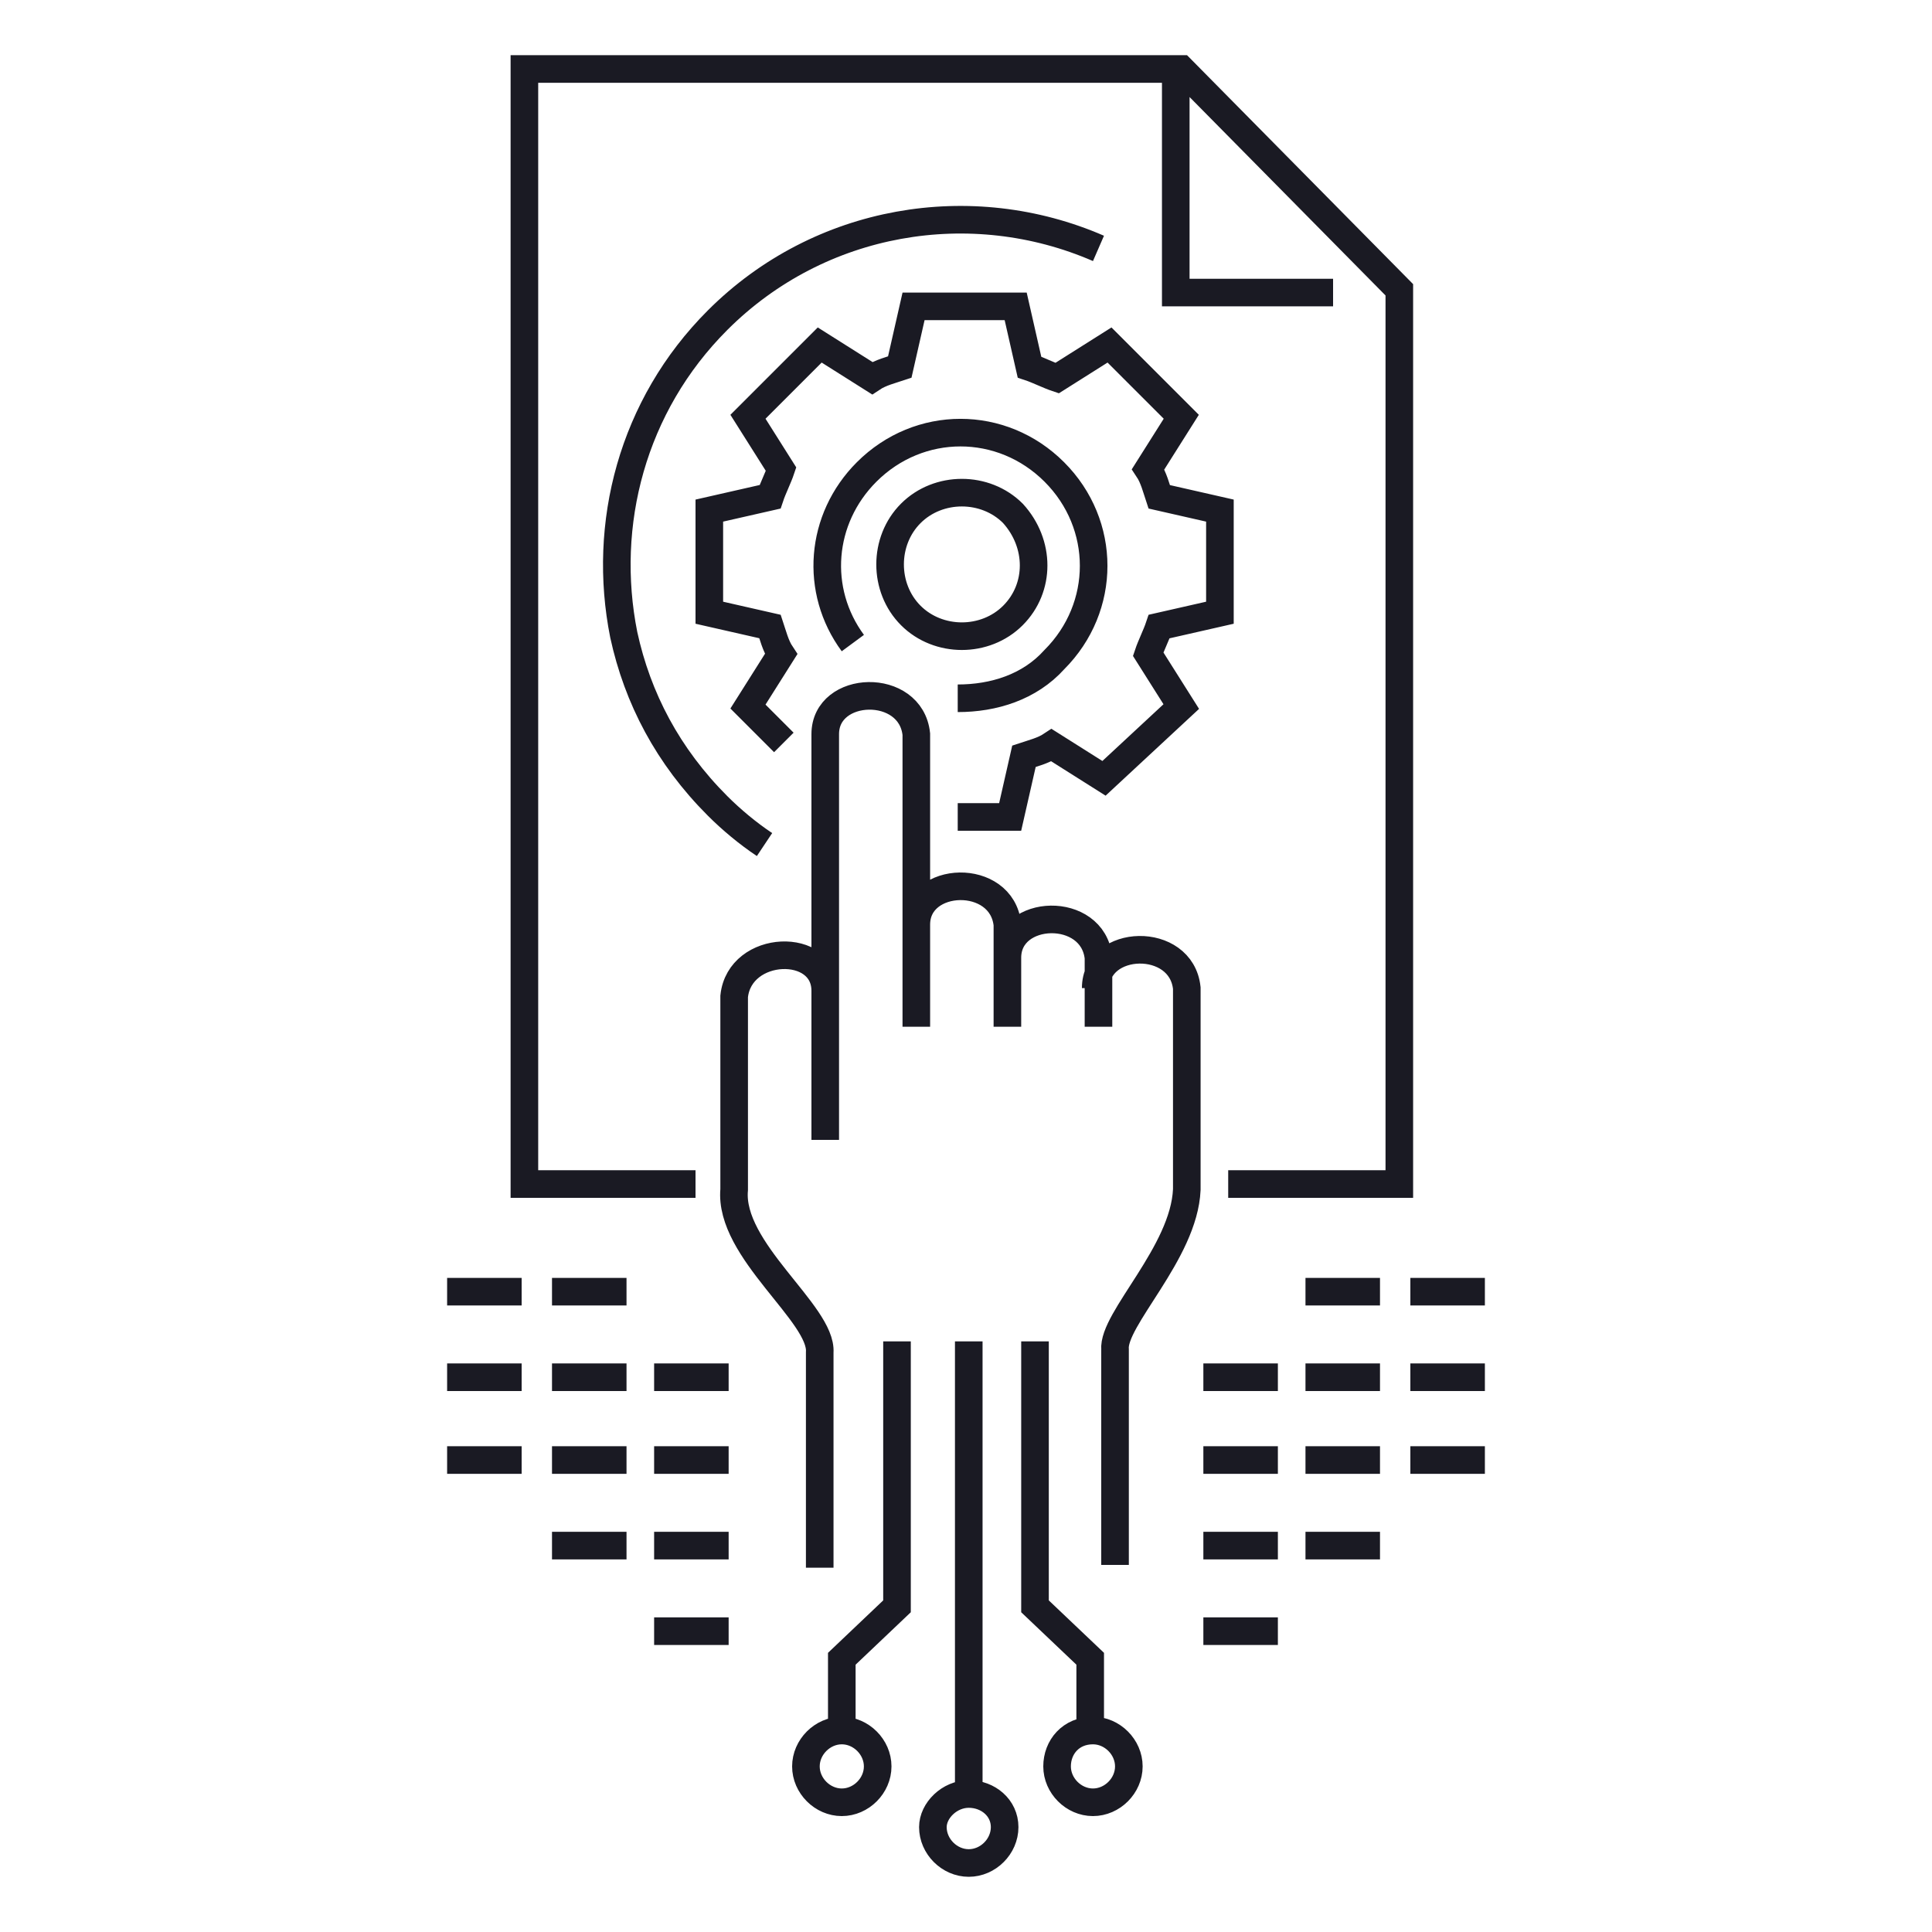 <?xml version="1.0" encoding="utf-8"?>
<!-- Generator: Adobe Illustrator 26.0.2, SVG Export Plug-In . SVG Version: 6.00 Build 0)  -->
<svg version="1.1" id="Layer_1" xmlns="http://www.w3.org/2000/svg" xmlns:xlink="http://www.w3.org/1999/xlink" x="0px" y="0px"
	 viewBox="0 0 70 70" style="enable-background:new 0 0 70 70;" xml:space="preserve">
<style type="text/css">
	.st0{fill-rule:evenodd;clip-rule:evenodd;fill:none;stroke:#1A1A23;stroke-miterlimit:2.613;}
</style>
<path class="st0" d="M53.8,52.9h-2.7 M53.8,49.9h-2.7 M53.8,46.8h-2.7 M50,56h-2.7 M50,52.9h-2.7 M50,49.9h-2.7 M50,46.8h-2.7
	 M46.3,59.1h-2.7 M46.3,56h-2.7 M46.3,52.9h-2.7 M46.3,49.9h-2.7 M16.2,52.9h2.7 M16.2,49.9h2.7 M16.2,46.8h2.7 M20,56h2.7 M20,52.9
	h2.7 M20,49.9h2.7 M20,46.8h2.7 M23.7,59.1h2.7 M23.7,56h2.7 M23.7,52.9h2.7 M23.7,49.9h2.7 M36.7,18.6c-1-1-2.7-1-3.7,0
	c-1,1-1,2.7,0,3.7c1,1,2.7,1,3.7,0C37.7,21.3,37.7,19.7,36.7,18.6L36.7,18.6z M28.4,26.9l-1.3-1.3l1.2-1.9c-0.2-0.3-0.3-0.7-0.4-1
	l-2.2-0.5v-3.7l2.2-0.5c0.1-0.3,0.3-0.7,0.4-1l-1.2-1.9l2.6-2.6l1.9,1.2c0.3-0.2,0.7-0.3,1-0.4l0.5-2.2h3.7l0.5,2.2
	c0.3,0.1,0.7,0.3,1,0.4l1.9-1.2l2.6,2.6l-1.2,1.9c0.2,0.3,0.3,0.7,0.4,1l2.2,0.5v3.7l-2.2,0.5c-0.1,0.3-0.3,0.7-0.4,1l1.2,1.9
	L40,28.2L38.1,27c-0.3,0.2-0.7,0.3-1,0.4l-0.5,2.2h-1.9 M34.7,25.3c1.3,0,2.6-0.4,3.5-1.4c1.9-1.9,1.9-4.9,0-6.8
	c-1.9-1.9-4.9-1.9-6.8,0c-1.7,1.7-1.9,4.3-0.5,6.2 M30.5,62.7v-2.6l2-1.9v-9.6 M31.8,64c0,0.7-0.6,1.3-1.3,1.3
	c-0.7,0-1.3-0.6-1.3-1.3c0-0.7,0.6-1.3,1.3-1.3C31.2,62.7,31.8,63.3,31.8,64L31.8,64z M35.1,65V48.6 M33.8,66.2
	c0,0.7,0.6,1.3,1.3,1.3s1.3-0.6,1.3-1.3c0-0.7-0.6-1.2-1.3-1.2S33.8,65.6,33.8,66.2L33.8,66.2z M39.5,62.7v-2.6l-2-1.9v-9.6
	 M38.3,64c0,0.7,0.6,1.3,1.3,1.3c0.7,0,1.3-0.6,1.3-1.3c0-0.7-0.6-1.3-1.3-1.3C38.8,62.7,38.3,63.3,38.3,64L38.3,64z M29.9,35.9
	c0-1.8-3.1-1.7-3.3,0.2v7c-0.2,2.2,3.2,4.5,3.1,5.9v7.8 M39.7,35.8c0-1.8,3.1-1.9,3.3,0v7.3c-0.1,2.3-2.7,4.7-2.6,5.8v7.8
	 M36.5,34.7c0-1.8,3.1-1.9,3.3,0v2.5 M33.2,33.5c0-1.8,3.1-1.9,3.3,0v3.7 M29.9,41.3V26.6c0-1.8,3.1-1.9,3.3,0v10.6 M42.6,2.5v8.1
	h5.7 M44.5,42.9h6.2V10.5l-7.9-8H19v40.4h6.2 M39.8,9c-4.6-2-10.1-1.1-13.8,2.6c-3.1,3.1-4.2,7.4-3.4,11.4c0.5,2.3,1.6,4.4,3.4,6.2
	c0.5,0.5,1.1,1,1.7,1.4"/>
</svg>
